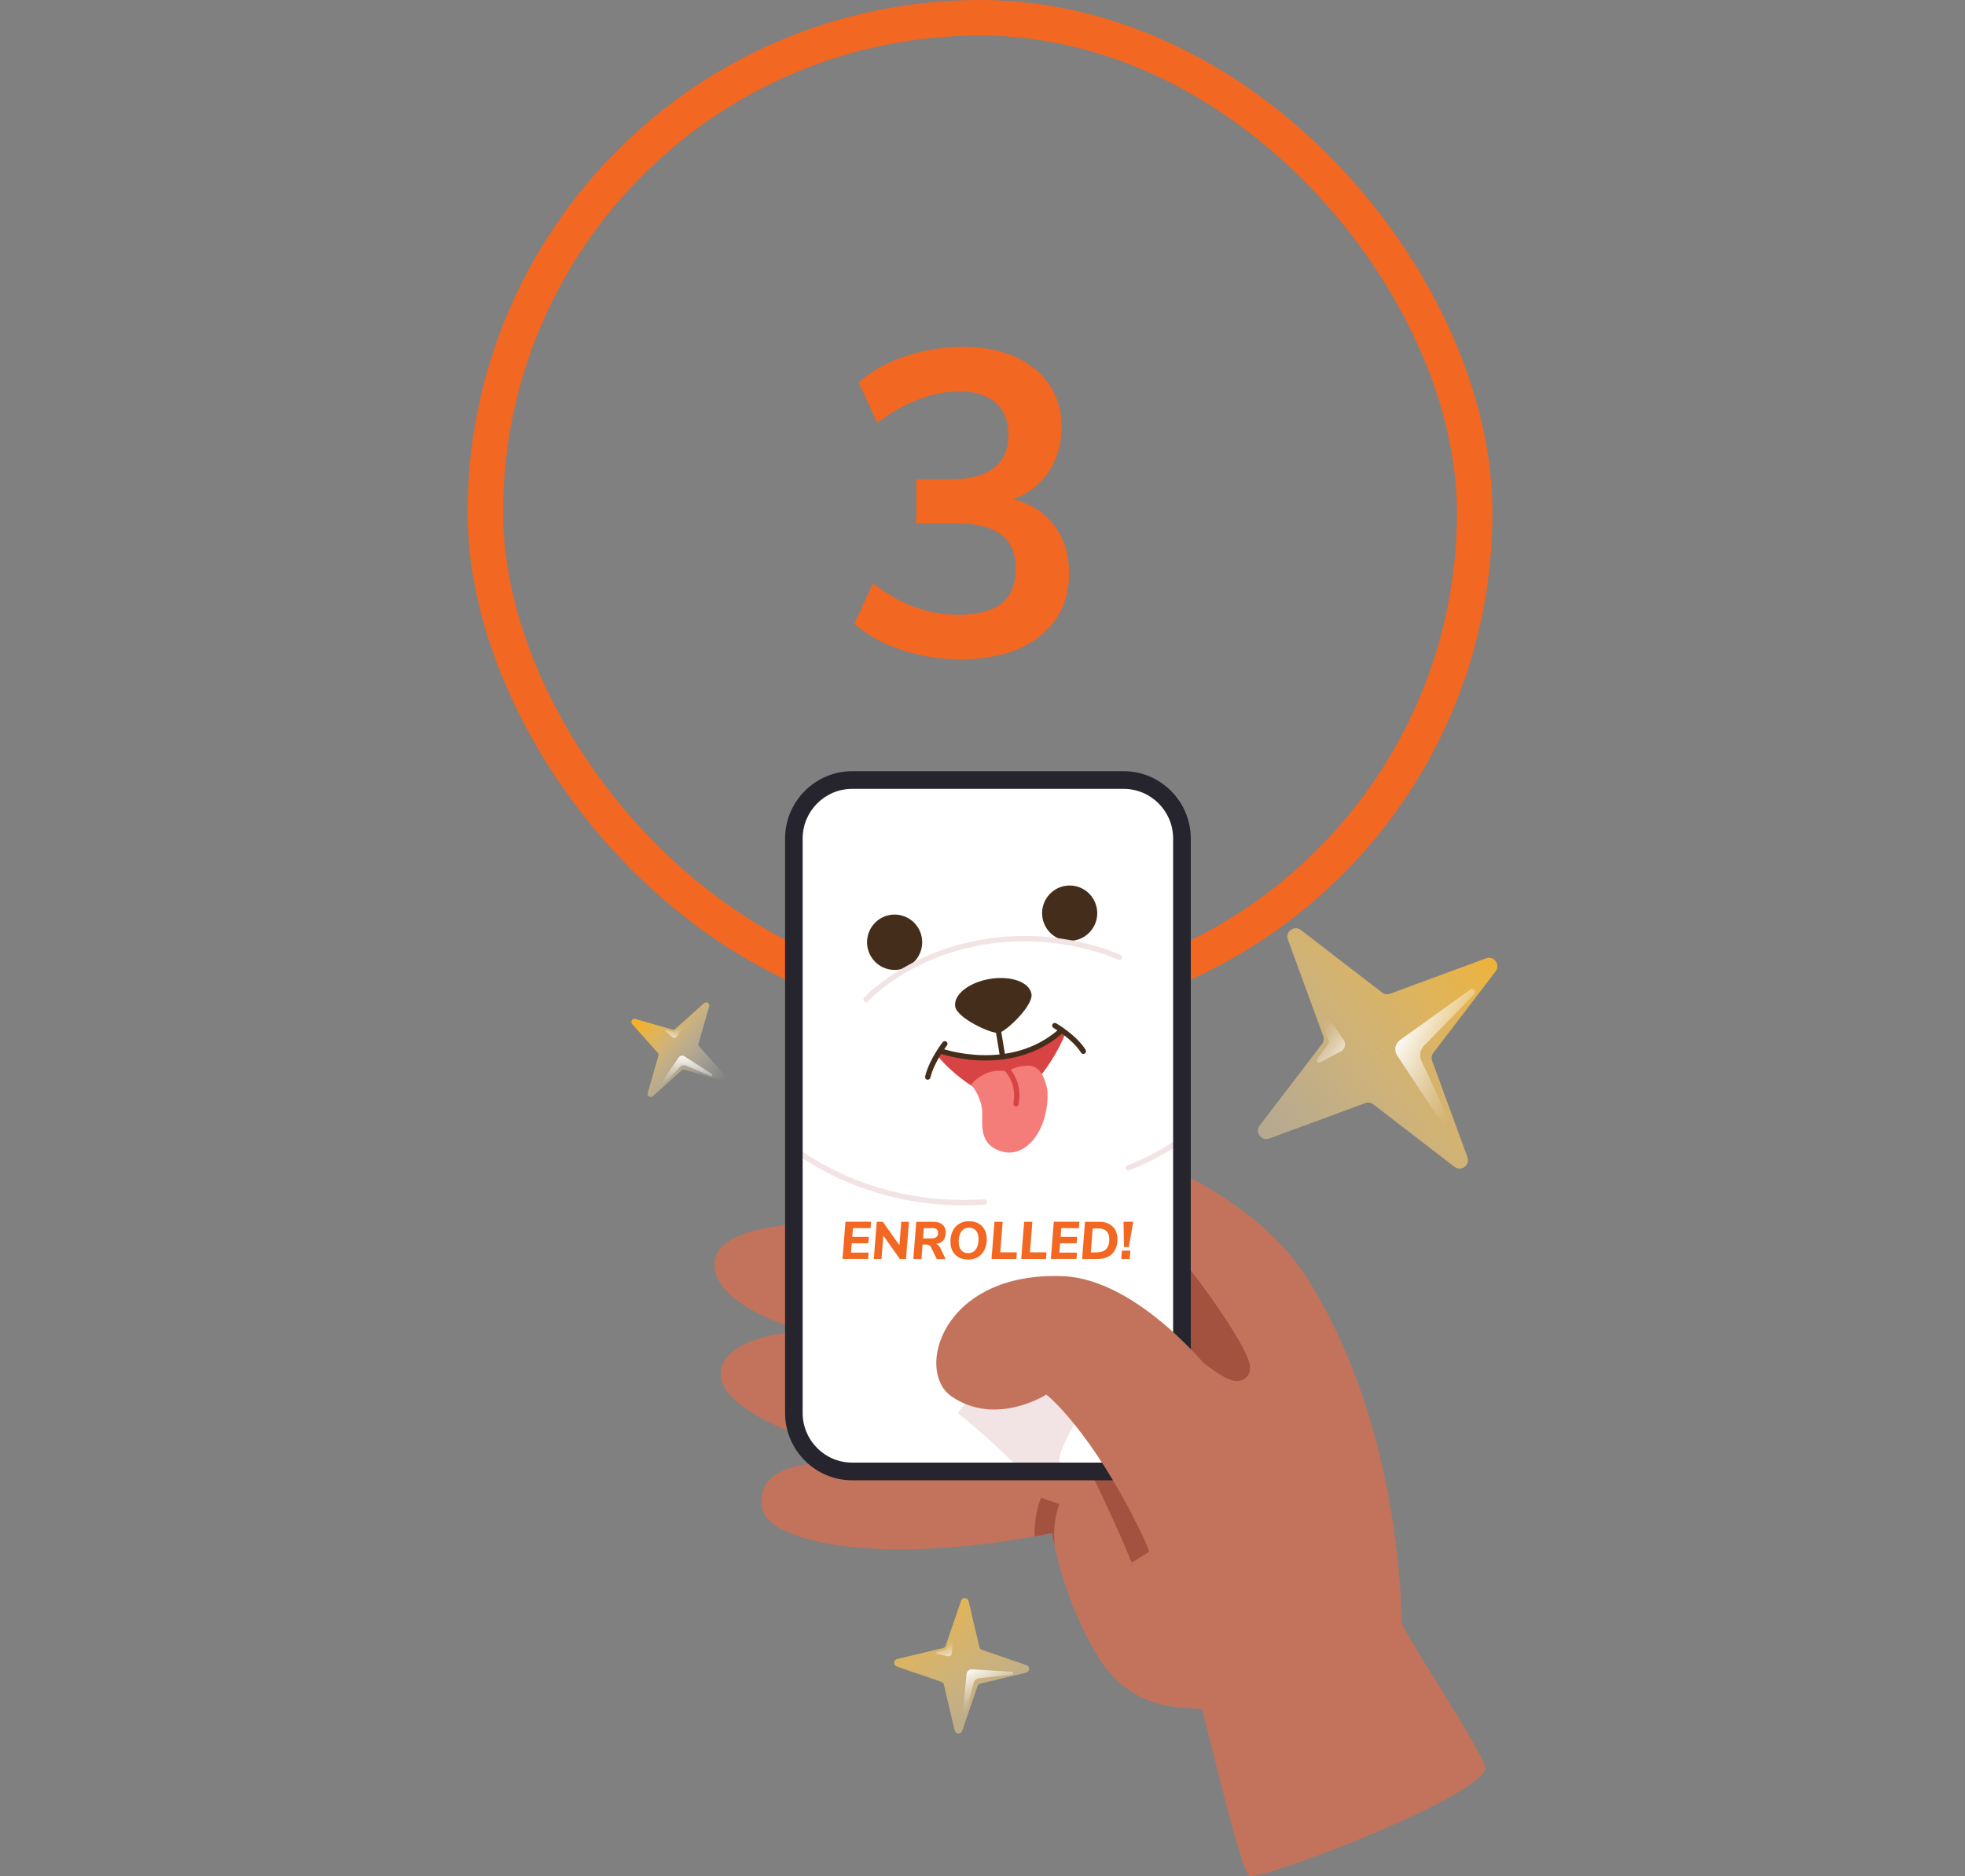 <svg width="332" height="317" viewBox="0 0 332 317" fill="none" xmlns="http://www.w3.org/2000/svg">
<rect x="0" y="0" width="332" height="317" fill="#808080" stroke="none"/>
<rect x="82" y="3" width="167.158" height="167.158" rx="83.579" stroke="#F26722" stroke-width="6"/>
<path d="M171.188 84.351C174.21 85.131 176.526 86.618 178.135 88.812C179.793 90.957 180.622 93.639 180.622 96.856C180.622 101.342 178.964 104.901 175.649 107.534C172.382 110.118 167.921 111.41 162.265 111.41C158.804 111.41 155.464 110.873 152.246 109.801C149.077 108.728 146.445 107.266 144.348 105.413L147.493 98.538C151.978 102.098 156.781 103.877 161.9 103.877C165.166 103.877 167.604 103.243 169.213 101.976C170.822 100.659 171.626 98.685 171.626 96.052C171.626 93.468 170.798 91.567 169.14 90.348C167.531 89.08 165.02 88.446 161.607 88.446H154.806V80.987H160.364C167.043 80.987 170.383 78.476 170.383 73.454C170.383 71.114 169.652 69.31 168.189 68.043C166.775 66.775 164.752 66.141 162.119 66.141C159.828 66.141 157.488 66.604 155.099 67.531C152.758 68.408 150.467 69.725 148.224 71.48L145.08 64.605C147.127 62.753 149.736 61.29 152.905 60.217C156.122 59.145 159.389 58.608 162.704 58.608C167.775 58.608 171.821 59.852 174.844 62.338C177.867 64.776 179.378 68.091 179.378 72.284C179.33 75.161 178.574 77.671 177.111 79.817C175.697 81.913 173.723 83.425 171.188 84.351Z" fill="#F26722"/>
<g clip-path="url(#clip0_54_1705)">
<path d="M250.953 299.054C251.672 297.564 237.021 275.746 236.858 274.293C236.695 272.849 236.962 241.707 220.997 216.21C205.033 190.712 156.77 186.162 156.77 186.162L139.062 206.663C139.062 206.663 122.007 206.365 120.813 212.821C119.396 220.469 135.62 224.892 135.62 224.892C135.62 224.892 122.282 225.533 121.77 231.885C121.251 238.319 137.185 243.241 137.185 243.241L137.437 247.351C137.437 247.351 127.215 247.553 128.847 255.081C130.041 260.577 148.81 264.792 177.778 259.05C177.778 259.05 179.388 270.183 185.79 280.318C192.192 290.453 202.622 288.114 203.067 288.889C203.512 289.671 209.499 315.943 211.049 316.948C212.6 317.953 248.364 304.438 250.945 299.061L250.953 299.054Z" fill="#C3735B"/>
<path d="M209.046 233.359C209.328 233.359 209.588 233.307 209.84 233.218C210.538 232.957 211.02 232.369 211.161 231.609C211.294 230.894 211.576 229.398 205.612 220.722C204.239 218.719 202.741 216.656 201.502 215.07C199.395 212.367 198.913 212.069 198.357 211.913L197.452 215.107C197.185 215.033 197.036 214.906 197.029 214.906C198.349 215.994 204.284 224.259 206.784 228.72C205.36 227.722 203.713 226.411 202.785 225.682C200.745 224.058 200.285 223.716 199.685 223.604L199.076 226.866C198.854 226.821 198.72 226.747 198.713 226.747C198.965 226.896 199.944 227.67 200.731 228.288C205.211 231.84 207.452 233.374 209.046 233.374V233.359Z" fill="#A35240"/>
<path d="M197.029 214.899L198.713 226.732L208.527 231.691C208.527 231.691 207.652 227.893 204.455 222.636C201.25 217.379 197.029 214.899 197.029 214.899Z" fill="#A35240"/>
<path d="M191.205 264.039L194.195 262.193C191.146 254.642 186.584 245.468 186.539 245.378L183.639 247.426C183.683 247.515 188.194 256.593 191.205 264.039Z" fill="#A35240"/>
<path d="M142.541 248.632H191.294C195.936 248.632 199.699 244.855 199.699 240.195V140.246C199.699 135.587 195.936 131.809 191.294 131.809H142.541C137.899 131.809 134.136 135.587 134.136 140.246V240.195C134.136 244.855 137.899 248.632 142.541 248.632Z" fill="white"/>
<mask id="mask0_54_1705" style="mask-type:luminance" maskUnits="userSpaceOnUse" x="134" y="131" width="66" height="118">
<path d="M142.541 248.632H191.294C195.936 248.632 199.699 244.855 199.699 240.195V140.246C199.699 135.587 195.936 131.809 191.294 131.809H142.541C137.899 131.809 134.136 135.587 134.136 140.246V240.195C134.136 244.855 137.899 248.632 142.541 248.632Z" fill="white"/>
</mask>
<g mask="url(#mask0_54_1705)">
<path d="M130.687 245.505C130.687 245.505 135.531 270.95 137.519 279.037C138.891 284.607 137.252 297.013 141.673 301.02C146.102 305.026 165.204 306.672 169.01 304.505C172.815 302.345 178.364 287.69 177.274 279.61C176.183 271.531 130.679 245.505 130.679 245.505H130.687Z" fill="#F2E4E4"/>
<path d="M175.731 235.288C185.137 232.749 187.593 223.656 187.593 223.656L217.733 226.873C214.484 207.996 207.949 179.855 207.949 179.855L144.841 191.517L160.189 237.291L165.672 234.007C165.672 234.007 168.045 237.366 175.738 235.295L175.731 235.288Z" fill="white"/>
<path d="M217.733 226.873L187.593 223.656C187.593 223.656 185.137 232.756 175.731 235.288C168.031 237.366 165.664 234 165.664 234L160.182 237.284L174.677 280.519C174.677 280.519 172.979 294.936 177.771 298.391C183.016 302.166 195.768 303.045 199.588 301.25C203.409 299.463 208.906 285.583 211.687 279.394C214.744 272.596 220.411 253.577 219.44 239.369C219.232 236.36 218.594 231.944 217.726 226.873H217.733Z" fill="#F2E4E4"/>
<path d="M215.679 155.631C219.566 179.215 200.745 197.869 174.455 202.24C148.164 206.611 124.359 195.039 120.464 171.455C116.577 147.864 128.788 122.077 160.368 116.827C191.947 111.577 211.784 132.04 215.679 155.624V155.631Z" fill="white"/>
<path d="M158.899 177.569L158.402 178.358C160.308 180.994 166.851 186.341 170.731 185.693C174.41 185.083 178.936 177.71 180.011 174.538L179.492 174.144C179.492 174.144 174.952 177.673 169.403 178.597C165.056 179.319 158.891 177.569 158.891 177.569H158.899Z" fill="#D84444"/>
<path d="M164.121 183.31C164.121 183.31 164.7 182.171 166.747 181.322C168.446 180.622 170.323 181.061 170.323 181.061C170.323 181.061 171.102 180.235 173.394 180.079C175.449 179.945 176.243 181.411 176.873 183.727C177.148 184.725 177.044 187.771 175.99 190.236C174.603 193.49 171.925 195.53 168.95 194.473C164.9 193.036 166.25 189.119 165.879 187.108C165.464 184.83 164.114 183.31 164.114 183.31H164.121Z" fill="#F47D7A"/>
<path d="M155.588 160.644C156.374 158.185 155.026 155.551 152.576 154.762C150.126 153.972 147.503 155.325 146.716 157.785C145.93 160.244 147.278 162.877 149.728 163.667C152.178 164.456 154.801 163.103 155.588 160.644Z" fill="#442E1B"/>
<path d="M185.323 153.539C185.746 156.085 184.024 158.491 181.487 158.915C178.95 159.34 176.554 157.612 176.131 155.065C175.709 152.518 177.43 150.113 179.967 149.689C182.504 149.264 184.9 150.992 185.323 153.539Z" fill="#442E1B"/>
<path d="M174.277 167.948C174.603 169.936 169.952 174.337 168.743 174.531C167.541 174.732 161.718 172.073 161.391 170.085C161.065 168.097 163.683 166.004 167.237 165.409C170.79 164.82 173.943 165.952 174.269 167.941L174.277 167.948Z" fill="#442E1B"/>
<path d="M187.363 128.317C187.363 128.317 190.909 122.814 197.845 120.059C204.455 117.43 210.159 117.333 213.423 120.915C213.423 120.915 217.57 121.101 220.767 124.162C224.091 127.349 226.391 132.048 224.729 135.168C223.067 138.288 217.362 136.642 213.475 137C209.588 137.35 204.351 139.792 204.351 139.792L187.348 128.317H187.363Z" fill="white"/>
<path d="M137.697 137.581C137.697 137.581 132.845 133.194 125.427 132.346C118.365 131.541 112.831 132.934 110.605 137.238C110.605 137.238 106.651 138.496 104.352 142.294C101.97 146.241 100.976 151.379 103.387 153.956C105.798 156.532 110.88 153.457 114.722 152.787C118.565 152.109 124.255 153.099 124.255 153.099L137.69 137.581H137.697Z" fill="white"/>
<path d="M146.265 169.34C146.176 169.326 146.095 169.288 146.02 169.229C145.835 169.057 145.82 168.774 145.983 168.588C146.05 168.514 152.994 160.903 166.131 158.721C179.254 156.54 189.232 161.32 189.336 161.365C189.559 161.477 189.655 161.745 189.544 161.976C189.432 162.199 189.165 162.296 188.935 162.184C188.839 162.14 179.106 157.485 166.28 159.615C153.468 161.745 146.725 169.117 146.658 169.191C146.554 169.303 146.406 169.355 146.265 169.34Z" fill="#F2E4E4"/>
<path d="M163.238 178.984C160.568 178.641 158.787 178.008 158.743 177.993C158.505 177.904 158.387 177.643 158.476 177.413C158.565 177.174 158.824 177.055 159.054 177.145C159.173 177.189 170.62 181.255 178.98 173.846C179.165 173.682 179.455 173.697 179.618 173.883C179.781 174.069 179.766 174.359 179.581 174.523C174.165 179.326 167.541 179.535 163.238 178.991V178.984Z" fill="#442E1B"/>
<path d="M169.358 179.043C169.166 179.021 169.002 178.872 168.965 178.664L167.734 171.187C167.689 170.941 167.86 170.703 168.105 170.666C168.35 170.621 168.587 170.793 168.624 171.038L169.856 178.515C169.9 178.76 169.729 178.999 169.485 179.036C169.44 179.036 169.396 179.043 169.351 179.036L169.358 179.043Z" fill="#442E1B"/>
<path d="M171.606 186.952C171.606 186.952 171.591 186.952 171.584 186.952C171.339 186.907 171.176 186.669 171.221 186.423C171.851 182.96 169.804 181.017 169.722 180.935C169.537 180.764 169.529 180.481 169.692 180.294C169.863 180.108 170.145 180.093 170.33 180.265C170.434 180.361 172.838 182.61 172.111 186.587C172.066 186.825 171.844 186.989 171.606 186.959V186.952Z" fill="#D84444"/>
<path d="M182.979 178.083C182.852 178.068 182.726 177.993 182.652 177.874C181.206 175.573 178.023 173.712 177.993 173.689C177.778 173.563 177.704 173.287 177.83 173.071C177.956 172.855 178.231 172.781 178.446 172.907C178.587 172.989 181.858 174.903 183.424 177.39C183.557 177.606 183.49 177.882 183.283 178.016C183.194 178.075 183.082 178.098 182.986 178.083H182.979Z" fill="#442E1B"/>
<path d="M156.695 182.447C156.695 182.447 156.666 182.447 156.643 182.439C156.399 182.38 156.25 182.134 156.31 181.888C156.985 179.036 159.18 176.214 159.277 176.095C159.433 175.893 159.715 175.864 159.915 176.02C160.115 176.176 160.145 176.459 159.989 176.66C159.967 176.69 157.823 179.446 157.192 182.097C157.14 182.327 156.918 182.469 156.695 182.439V182.447Z" fill="#442E1B"/>
<path d="M212.392 170.286C212.392 170.286 218.201 180.25 224.84 200.237C230.982 218.727 233.824 231.52 231.42 238.639C229.024 245.758 218.779 255.766 213.995 259.035C208.342 262.9 196.391 263.809 190.137 261.56C183.884 259.311 179.203 249.854 178.995 246.659C178.787 243.464 189.707 227.938 189.707 227.938L187.593 223.641L212.392 170.279V170.286Z" fill="white"/>
<path d="M132.17 189.893C132.17 189.893 119.574 216.195 123.276 235.281C126.97 254.359 147.741 277.287 147.741 277.287C147.741 277.287 146.718 284.548 150.16 288.896C153.609 293.245 161.94 291.681 168.928 289.083C175.916 286.484 180.916 281.308 180.501 275.44C180.085 269.572 177.274 256.31 175.731 252.698C173.995 248.632 161.807 238.743 161.807 238.743L165.672 234L151.658 192.38L132.178 189.893H132.17Z" fill="white"/>
<path d="M189.648 228.4C189.507 228.385 189.381 228.303 189.306 228.169C189.188 227.946 189.269 227.67 189.484 227.551C189.655 227.462 193.668 225.302 200.604 226.33C200.849 226.367 201.02 226.598 200.99 226.843C200.953 227.089 200.723 227.26 200.478 227.231C193.869 226.263 189.967 228.333 189.929 228.348C189.84 228.392 189.744 228.407 189.655 228.4H189.648Z" fill="#F2E4E4"/>
<path d="M190.56 197.802C190.404 197.779 190.256 197.675 190.197 197.519C190.108 197.288 190.219 197.02 190.456 196.93C208.891 189.707 213.587 173.771 213.631 173.615C213.698 173.377 213.95 173.235 214.187 173.302C214.425 173.369 214.566 173.622 214.499 173.861C214.454 174.032 213.29 178.053 209.781 183.035C206.547 187.629 200.627 193.914 190.775 197.772C190.701 197.802 190.627 197.809 190.553 197.802H190.56Z" fill="#F2E4E4"/>
<path d="M156.228 203.253C149.455 202.389 144.047 200.319 140.271 198.412C134.299 195.404 131.124 192.261 130.991 192.127C130.813 191.949 130.813 191.666 130.991 191.487C131.169 191.308 131.451 191.308 131.629 191.487C131.755 191.613 144.522 204.101 166.287 202.642C166.539 202.62 166.755 202.813 166.769 203.066C166.784 203.32 166.599 203.536 166.347 203.55C162.712 203.796 159.329 203.655 156.228 203.26V203.253Z" fill="#F2E4E4"/>
<path d="M198.416 250.308C198.535 252.549 197.333 253.562 195.797 253.644C194.262 253.726 192.964 252.84 192.845 250.598C192.726 248.357 193.839 245.617 195.375 245.535C196.91 245.453 198.297 248.066 198.416 250.308Z" fill="#442E1B"/>
</g>
<path d="M132.645 238.751V141.691C132.645 135.421 137.727 130.312 143.98 130.312H189.855C196.101 130.312 201.19 135.413 201.19 141.691V238.751C201.19 245.021 196.109 250.129 189.855 250.129H143.98C137.734 250.129 132.645 245.028 132.645 238.751ZM143.973 133.299C139.366 133.299 135.612 137.059 135.612 141.691V238.751C135.612 243.375 139.359 247.143 143.973 247.143H189.848C194.455 247.143 198.208 243.382 198.208 238.751V141.691C198.208 137.067 194.462 133.299 189.848 133.299H143.973Z" fill="#26252D"/>
<path d="M204.922 232.168C204.922 232.168 192.459 216.135 179.566 215.636C159.136 214.854 154.522 231.699 160.79 235.973C168.312 241.104 176.784 235.645 176.784 235.645C176.784 235.645 184.254 241.431 192.823 259.02C201.391 276.602 211.02 243.904 211.02 243.904L204.922 232.168Z" fill="#C3735B"/>
<path d="M177.778 259.05C176.769 259.251 175.768 259.437 174.781 259.624C174.744 256.459 175.449 254.165 175.887 253.056L177.437 253.629L179.002 254.15C179.002 254.15 178.98 254.225 178.95 254.299C178.624 255.133 177.823 257.62 178.194 261.217C177.904 259.854 177.786 259.05 177.786 259.05H177.778Z" fill="#A35240"/>
<path d="M144.114 207.527L143.995 209.001H146.792L146.703 210.081H143.914L143.787 211.66H146.762L146.673 212.739H142.348L142.845 206.44H147.17L147.089 207.519H144.106L144.114 207.527Z" fill="#F26722"/>
<path d="M153.572 206.447L153.075 212.747H152.044L149.247 208.8L148.928 212.747H147.638L148.135 206.447H149.158L151.962 210.409L152.274 206.447H153.572Z" fill="#F26722"/>
<path d="M158.565 210.431C158.676 210.543 158.78 210.692 158.869 210.885L159.774 212.754H158.275L157.304 210.744C157.229 210.587 157.126 210.476 157.007 210.409C156.888 210.342 156.732 210.304 156.547 210.304H155.872L155.686 212.754H154.314L154.804 206.454H157.726C158.379 206.454 158.884 206.618 159.247 206.939C159.611 207.259 159.789 207.698 159.789 208.264C159.789 209.381 159.24 210.029 158.142 210.2C158.305 210.245 158.446 210.327 158.557 210.438L158.565 210.431ZM157.43 209.247C157.778 209.247 158.045 209.172 158.223 209.016C158.401 208.86 158.498 208.636 158.498 208.338C158.498 208.055 158.424 207.854 158.268 207.72C158.112 207.586 157.875 207.519 157.556 207.519H156.087L155.953 209.254H157.43V209.247Z" fill="#F26722"/>
<path d="M162.007 212.471C161.554 212.226 161.206 211.876 160.953 211.421C160.709 210.967 160.583 210.431 160.583 209.805C160.583 209.12 160.709 208.517 160.968 207.996C161.228 207.475 161.584 207.073 162.059 206.782C162.534 206.499 163.075 206.35 163.691 206.35C164.307 206.35 164.833 206.469 165.293 206.715C165.753 206.961 166.102 207.311 166.347 207.765C166.591 208.219 166.717 208.755 166.717 209.381C166.717 210.066 166.591 210.669 166.332 211.191C166.072 211.712 165.709 212.114 165.241 212.404C164.774 212.695 164.225 212.836 163.602 212.836C162.979 212.836 162.459 212.717 162.007 212.471ZM164.863 211.124C165.174 210.707 165.33 210.126 165.33 209.388C165.33 208.77 165.189 208.294 164.907 207.951C164.626 207.616 164.225 207.445 163.713 207.445C163.201 207.445 162.749 207.653 162.437 208.078C162.126 208.495 161.977 209.076 161.977 209.805C161.977 210.424 162.118 210.9 162.393 211.243C162.674 211.578 163.075 211.749 163.594 211.749C164.114 211.749 164.551 211.541 164.863 211.124Z" fill="#F26722"/>
<path d="M168.023 206.447H169.41L169.002 211.615H171.799L171.717 212.747H167.526L168.023 206.447Z" fill="#F26722"/>
<path d="M173.038 206.447H174.425L174.017 211.615H176.814L176.732 212.747H172.541L173.038 206.447Z" fill="#F26722"/>
<path d="M179.314 207.527L179.195 209.001H181.992L181.903 210.081H179.113L178.987 211.66H181.962L181.873 212.739H177.548L178.045 206.44H182.37L182.289 207.519H179.306L179.314 207.527Z" fill="#F26722"/>
<path d="M183.32 206.447H185.738C186.369 206.447 186.91 206.566 187.37 206.804C187.83 207.043 188.186 207.385 188.431 207.825C188.676 208.264 188.802 208.785 188.802 209.388C188.802 210.088 188.668 210.692 188.394 211.198C188.119 211.704 187.734 212.084 187.222 212.352C186.71 212.62 186.094 212.747 185.375 212.747H182.83L183.32 206.447ZM185.256 211.622C185.983 211.622 186.532 211.436 186.888 211.071C187.244 210.707 187.422 210.141 187.422 209.381C187.422 208.793 187.266 208.346 186.947 208.033C186.628 207.72 186.168 207.571 185.56 207.571H184.618L184.306 211.622H185.256Z" fill="#F26722"/>
<path d="M190.983 211.317L190.879 212.747H189.44L189.559 211.317H190.99H190.983ZM189.826 206.44H191.472L190.716 210.714H189.907L189.826 206.44Z" fill="#F26722"/>
<path d="M223.356 176.415L212.837 190.176C211.969 191.308 213.119 192.872 214.454 192.38L230.678 186.393C231.138 186.222 231.643 186.304 232.028 186.602L245.737 197.161C246.865 198.032 248.423 196.878 247.933 195.538L241.969 179.252C241.798 178.79 241.88 178.284 242.177 177.897L252.696 164.135C253.564 163.003 252.414 161.439 251.079 161.931L234.855 167.918C234.395 168.089 233.89 168.007 233.505 167.71L219.796 157.15C218.668 156.279 217.11 157.433 217.6 158.774L223.564 175.059C223.735 175.521 223.653 176.027 223.356 176.415ZM232.755 177.226L232.704 177.159L232.77 177.107L232.822 177.174L232.755 177.226Z" fill="url(#paint0_linear_54_1705)"/>
<path d="M244.595 191.226L236.057 178.343C235.485 177.48 235.715 176.318 236.568 175.73L248.438 167.203C248.964 166.838 249.558 167.568 249.091 168.015L240.663 176.623C239.951 177.308 239.751 178.373 240.174 179.274L245.515 190.712C245.789 191.3 244.966 191.77 244.61 191.226H244.595Z" fill="url(#paint1_linear_54_1705)"/>
<path d="M222.807 171.023C222.659 170.599 223.23 170.308 223.482 170.673L227.028 175.715C227.436 176.333 227.273 177.174 226.665 177.591L223.03 179.52C222.666 179.714 222.296 179.282 222.54 178.954L224.58 176.132L222.807 171.023Z" fill="url(#paint2_linear_54_1705)"/>
<path d="M113.601 173.963L107.359 172.179C106.846 172.03 106.455 172.651 106.814 173.049L111.13 177.905C111.254 178.039 111.293 178.232 111.241 178.406L109.443 184.667C109.292 185.182 109.911 185.573 110.309 185.211L115.166 180.871C115.301 180.746 115.493 180.707 115.666 180.757L121.908 182.541C122.421 182.691 122.812 182.07 122.453 181.672L118.137 176.816C118.013 176.681 117.974 176.489 118.026 176.315L119.824 170.054C119.975 169.539 119.356 169.148 118.958 169.51L114.101 173.85C113.966 173.975 113.774 174.014 113.601 173.963ZM114.61 177.374L114.623 177.347L114.657 177.363L114.644 177.39L114.61 177.374Z" fill="url(#paint3_linear_54_1705)"/>
<path d="M111.359 183.453L114.678 178.681C114.9 178.358 115.334 178.279 115.655 178.501L120.256 181.476C120.453 181.613 120.281 181.918 120.064 181.821L115.904 180.062C115.567 179.907 115.166 179.986 114.914 180.252L111.657 183.705C111.49 183.88 111.218 183.658 111.356 183.459L111.359 183.453Z" fill="url(#paint4_linear_54_1705)"/>
<path d="M115.404 173.033C115.532 172.922 115.71 173.082 115.618 173.22L114.347 175.161C114.187 175.39 113.869 175.451 113.642 175.291L112.472 174.285C112.355 174.187 112.456 173.996 112.602 174.034L113.864 174.356L115.397 173.03L115.404 173.033Z" fill="url(#paint5_linear_54_1705)"/>
<path d="M159.322 278.472L151.57 280.329C150.929 280.482 150.89 281.379 151.507 281.591L159.043 284.18C159.254 284.25 159.418 284.43 159.47 284.648L161.305 292.422C161.456 293.064 162.35 293.102 162.563 292.481L165.16 284.916C165.23 284.704 165.41 284.54 165.626 284.487L173.379 282.63C174.019 282.477 174.059 281.58 173.441 281.368L165.906 278.778C165.694 278.709 165.531 278.528 165.479 278.311L163.644 270.537C163.492 269.895 162.599 269.857 162.385 270.478L159.789 278.043C159.719 278.255 159.539 278.419 159.322 278.472ZM162.452 281.504L162.462 281.468L162.493 281.469L162.482 281.505L162.452 281.504Z" fill="url(#paint6_linear_54_1705)"/>
<path d="M162.624 289.961L163.306 282.857C163.353 282.382 163.773 282.032 164.249 282.071L170.965 282.479C171.259 282.503 171.255 282.937 170.962 282.959L165.452 283.582C165 283.619 164.619 283.942 164.505 284.382L163.098 290.031C163.029 290.321 162.594 290.247 162.626 289.954L162.624 289.961Z" fill="url(#paint7_linear_54_1705)"/>
<path d="M160.694 276.384C160.768 276.188 161.051 276.248 161.037 276.454L160.844 279.292C160.814 279.633 160.508 279.884 160.169 279.854L158.313 279.487C158.13 279.449 158.122 279.19 158.298 279.141L159.85 278.728L160.694 276.384Z" fill="url(#paint8_linear_54_1705)"/>
</g>
<defs>
<linearGradient id="paint0_linear_54_1705" x1="262.926" y1="153.918" x2="180.811" y2="216.726" gradientUnits="userSpaceOnUse">
<stop offset="0.08" stop-color="#F2B12C"/>
<stop offset="1" stop-color="white" stop-opacity="0"/>
</linearGradient>
<linearGradient id="paint1_linear_54_1705" x1="236.125" y1="174.047" x2="249.125" y2="180.286" gradientUnits="userSpaceOnUse">
<stop stop-color="white"/>
<stop offset="0.24" stop-color="white" stop-opacity="0.71"/>
<stop offset="0.51" stop-color="white" stop-opacity="0.41"/>
<stop offset="0.74" stop-color="white" stop-opacity="0.19"/>
<stop offset="0.91" stop-color="white" stop-opacity="0.05"/>
<stop offset="1" stop-color="white" stop-opacity="0"/>
</linearGradient>
<linearGradient id="paint2_linear_54_1705" x1="228.89" y1="179.556" x2="222.287" y2="174.505" gradientUnits="userSpaceOnUse">
<stop stop-color="white"/>
<stop offset="0.24" stop-color="white" stop-opacity="0.71"/>
<stop offset="0.51" stop-color="white" stop-opacity="0.41"/>
<stop offset="0.74" stop-color="white" stop-opacity="0.19"/>
<stop offset="0.91" stop-color="white" stop-opacity="0.05"/>
<stop offset="1" stop-color="white" stop-opacity="0"/>
</linearGradient>
<linearGradient id="paint3_linear_54_1705" x1="107.577" y1="171.438" x2="121.726" y2="183.272" gradientUnits="userSpaceOnUse">
<stop offset="0.08" stop-color="#F2B12C"/>
<stop offset="1" stop-color="white" stop-opacity="0"/>
</linearGradient>
<linearGradient id="paint4_linear_54_1705" x1="116.158" y1="178.177" x2="115.768" y2="183.597" gradientUnits="userSpaceOnUse">
<stop stop-color="white"/>
<stop offset="0.24" stop-color="white" stop-opacity="0.71"/>
<stop offset="0.51" stop-color="white" stop-opacity="0.41"/>
<stop offset="0.74" stop-color="white" stop-opacity="0.19"/>
<stop offset="0.91" stop-color="white" stop-opacity="0.05"/>
<stop offset="1" stop-color="white" stop-opacity="0"/>
</linearGradient>
<linearGradient id="paint5_linear_54_1705" x1="113.241" y1="176.405" x2="114.108" y2="173.398" gradientUnits="userSpaceOnUse">
<stop stop-color="white"/>
<stop offset="0.24" stop-color="white" stop-opacity="0.71"/>
<stop offset="0.51" stop-color="white" stop-opacity="0.41"/>
<stop offset="0.74" stop-color="white" stop-opacity="0.19"/>
<stop offset="0.91" stop-color="white" stop-opacity="0.05"/>
<stop offset="1" stop-color="white" stop-opacity="0"/>
</linearGradient>
<linearGradient id="paint6_linear_54_1705" x1="150.271" y1="262.11" x2="182.172" y2="312.332" gradientUnits="userSpaceOnUse">
<stop offset="0.08" stop-color="#F2B12C"/>
<stop offset="1" stop-color="white" stop-opacity="0"/>
</linearGradient>
<linearGradient id="paint7_linear_54_1705" x1="164.578" y1="281.371" x2="167.424" y2="287.397" gradientUnits="userSpaceOnUse">
<stop stop-color="white"/>
<stop offset="0.24" stop-color="white" stop-opacity="0.71"/>
<stop offset="0.51" stop-color="white" stop-opacity="0.41"/>
<stop offset="0.74" stop-color="white" stop-opacity="0.19"/>
<stop offset="0.91" stop-color="white" stop-opacity="0.05"/>
<stop offset="1" stop-color="white" stop-opacity="0"/>
</linearGradient>
<linearGradient id="paint8_linear_54_1705" x1="160.395" y1="281.239" x2="159.505" y2="277.503" gradientUnits="userSpaceOnUse">
<stop stop-color="white"/>
<stop offset="0.24" stop-color="white" stop-opacity="0.71"/>
<stop offset="0.51" stop-color="white" stop-opacity="0.41"/>
<stop offset="0.74" stop-color="white" stop-opacity="0.19"/>
<stop offset="0.91" stop-color="white" stop-opacity="0.05"/>
<stop offset="1" stop-color="white" stop-opacity="0"/>
</linearGradient>
<clipPath id="clip0_54_1705">
<rect width="151" height="201" fill="white" transform="translate(102 116)"/>
</clipPath>
</defs>
</svg>
